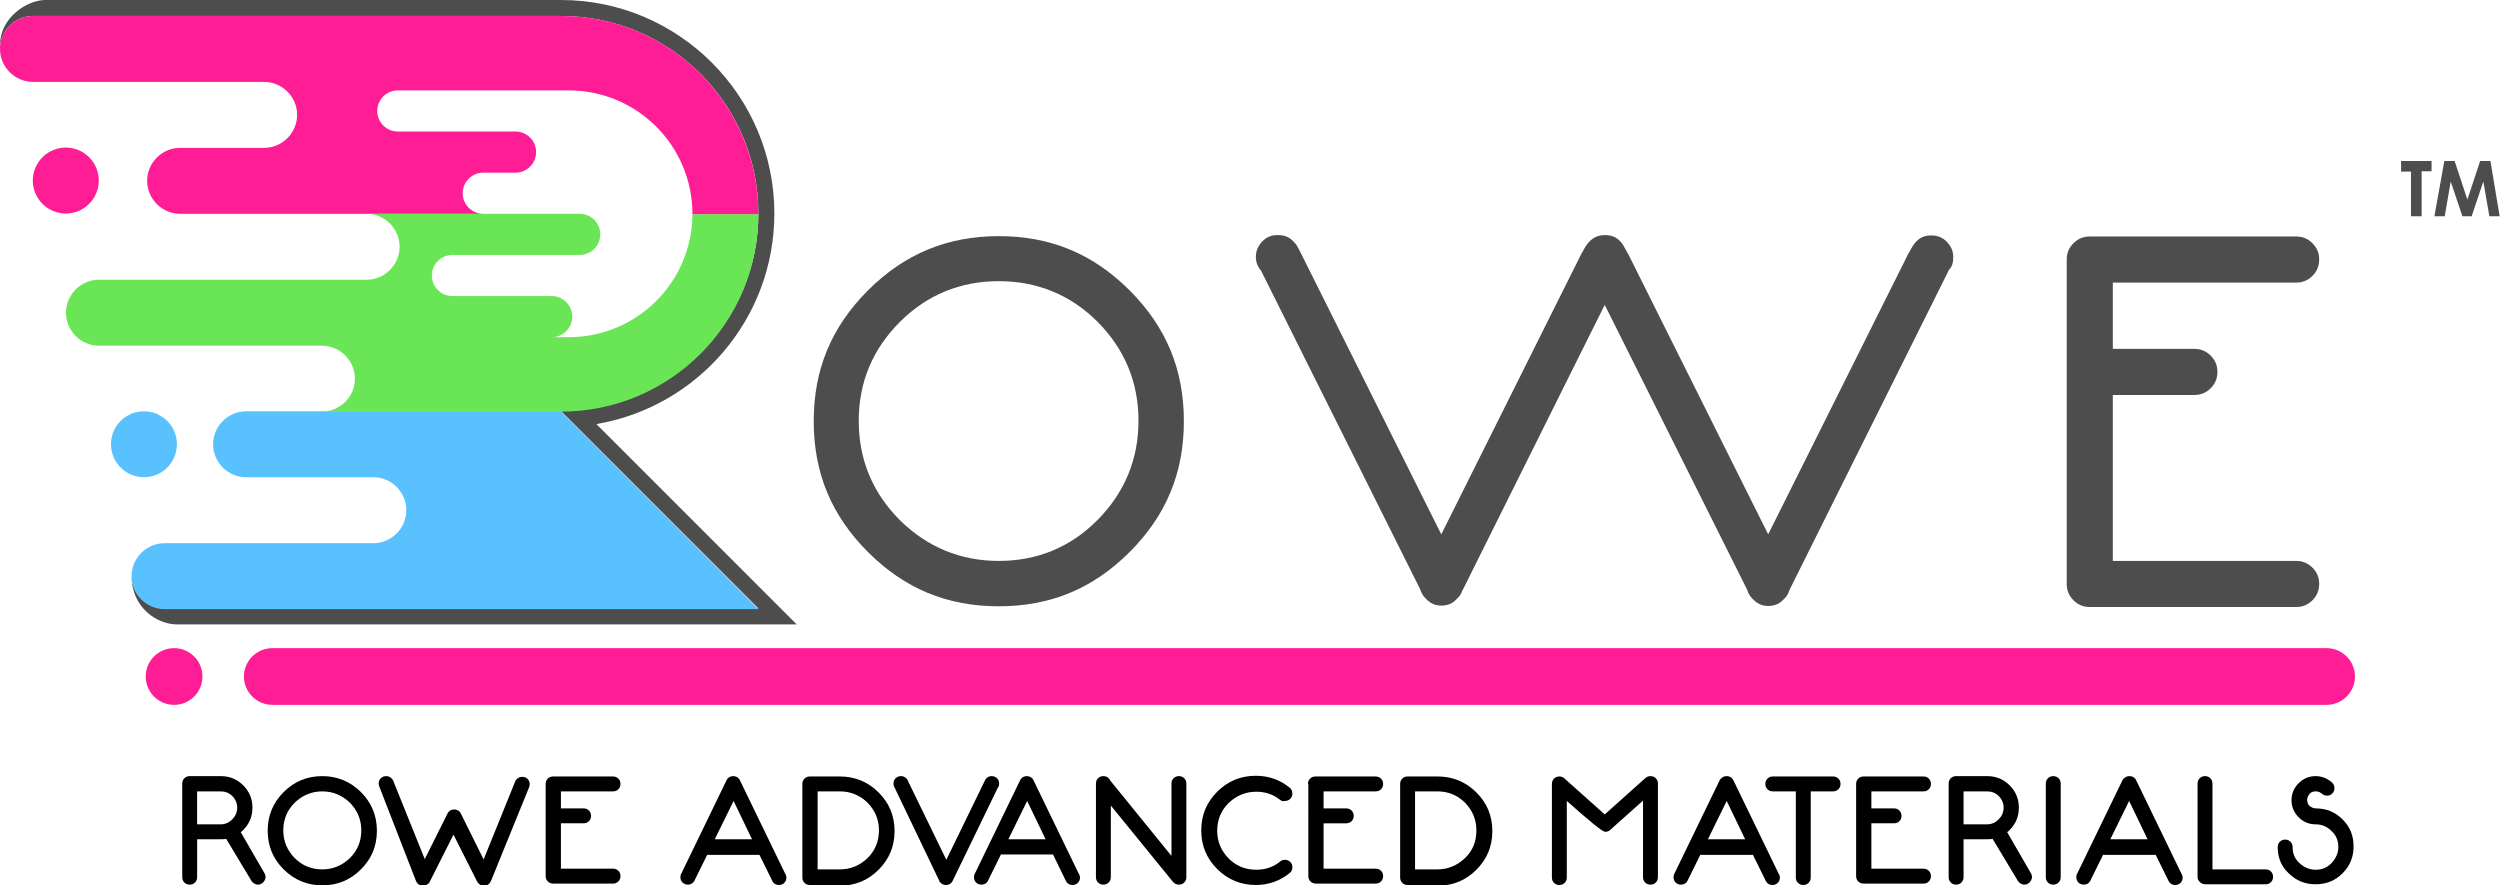 <?xml version="1.0" encoding="utf-8"?>
<!-- Generator: Adobe Illustrator 27.4.0, SVG Export Plug-In . SVG Version: 6.00 Build 0)  -->
<svg version="1.1" id="Rowe_Logo" xmlns="http://www.w3.org/2000/svg" xmlns:xlink="http://www.w3.org/1999/xlink" x="0px" y="0px"
	 viewBox="0 0 705.1 249.6" style="enable-background:new 0 0 705.1 249.6;" xml:space="preserve">
<style type="text/css">
	.st0{fill:#FE1D95;}
	.st1{fill:#4D4D4D;}
	.st2{fill:#6AE556;}
	.st3{fill:#5AC1FF;}
</style>
<g>
	<circle class="st0" cx="49.1" cy="190.8" r="8"/>
	<path class="st0" d="M656.2,198.8c4.4,0,8-3.6,8-8s-3.6-8-8-8H76.8c-4.4,0-8,3.6-8,8s3.6,8,8,8H656.2z"/>
</g>
<g>
	<path d="M63.8,236.6c-0.5,0.1-1.1,0.1-1.6,0.1h-6.6v10.7c0,0.6-0.2,1.1-0.6,1.5c-0.4,0.4-0.9,0.6-1.5,0.6c-0.6,0-1.1-0.2-1.5-0.6
		c-0.4-0.4-0.6-0.9-0.6-1.5v-26.4c0-0.6,0.2-1.1,0.6-1.5c0.4-0.4,0.9-0.6,1.5-0.6l8.8,0c2.5,0,4.6,0.9,6.3,2.6
		c1.7,1.7,2.6,3.8,2.6,6.3c0,2.5-0.9,4.6-2.6,6.3c-0.2,0.2-0.5,0.5-0.7,0.6l6.7,11.6c0.2,0.3,0.3,0.7,0.3,1c0,0.2,0,0.4-0.1,0.6
		c-0.2,0.6-0.5,1-1,1.3c-0.3,0.2-0.7,0.3-1,0.3c-0.2,0-0.4,0-0.6-0.1c-0.6-0.2-1-0.5-1.3-1L63.8,236.6z M62.2,223.2h-6.6v9.3h6.6
		c1.3,0,2.4-0.5,3.3-1.4c0.9-0.9,1.4-2,1.4-3.3c0-1.3-0.5-2.4-1.4-3.3C64.6,223.6,63.5,223.2,62.2,223.2z"/>
	<path d="M101.8,223.4c3,3,4.5,6.6,4.5,10.9s-1.5,7.9-4.5,10.9c-3,3-6.6,4.5-10.9,4.5c-4.2,0-7.9-1.5-10.9-4.5
		c-3-3-4.5-6.6-4.5-10.9s1.5-7.9,4.5-10.9c3-3,6.6-4.5,10.9-4.5C95.1,218.9,98.8,220.4,101.8,223.4z M90.9,223.2
		c-3,0-5.6,1.1-7.8,3.2c-2.1,2.1-3.2,4.7-3.2,7.8s1.1,5.6,3.2,7.8c2.1,2.1,4.7,3.2,7.8,3.2c3,0,5.6-1.1,7.8-3.2
		c2.1-2.1,3.2-4.7,3.2-7.8s-1.1-5.6-3.2-7.8C96.5,224.3,93.9,223.2,90.9,223.2z"/>
	<path d="M107,221.9c-0.1-0.3-0.2-0.6-0.2-0.9c0-0.6,0.2-1.1,0.6-1.5c0.4-0.4,0.9-0.6,1.5-0.6c0.6,0,1.1,0.2,1.5,0.6
		c0.2,0.2,0.4,0.4,0.5,0.7l8.9,22.1l6.3-12.6c0.1-0.3,0.3-0.6,0.5-0.8c0.4-0.4,0.9-0.6,1.5-0.6c0.6,0,1.1,0.2,1.5,0.6
		c0.2,0.2,0.3,0.4,0.4,0.6l6.4,12.9l8.9-22c0.1-0.3,0.3-0.5,0.5-0.7c0.4-0.4,0.9-0.6,1.5-0.6c0.6,0,1.1,0.2,1.5,0.6
		c0.4,0.4,0.6,0.9,0.6,1.5c0,0.3-0.1,0.6-0.2,0.9l-10.7,26.3c-0.1,0.3-0.3,0.5-0.5,0.8c-0.4,0.4-0.9,0.6-1.5,0.6
		c-0.6,0-1.1-0.2-1.5-0.6c-0.2-0.2-0.4-0.5-0.5-0.7l-6.6-13.1l-6.7,13.3c-0.1,0.2-0.2,0.4-0.4,0.5c-0.4,0.4-0.9,0.6-1.5,0.6
		c-0.6,0-1.1-0.2-1.5-0.6c-0.2-0.2-0.4-0.5-0.5-0.8L107,221.9z"/>
	<path d="M153.9,221.1c0-0.6,0.2-1.1,0.6-1.5c0.4-0.4,0.9-0.6,1.5-0.6h16.9c0.6,0,1.1,0.2,1.5,0.6c0.4,0.4,0.6,0.9,0.6,1.5
		c0,0.6-0.2,1.1-0.6,1.5c-0.4,0.4-0.9,0.6-1.5,0.6h-14.7v4.8h6.4c0.6,0,1.1,0.2,1.5,0.6c0.4,0.4,0.6,0.9,0.6,1.5s-0.2,1.1-0.6,1.5
		c-0.4,0.4-0.9,0.6-1.5,0.6h-6.4v12.8h14.7c0.6,0,1.1,0.2,1.5,0.6c0.4,0.4,0.6,0.9,0.6,1.5c0,0.6-0.2,1.1-0.6,1.5
		c-0.4,0.4-0.9,0.6-1.5,0.6h-16.9c-0.6,0-1.1-0.2-1.5-0.6c-0.4-0.4-0.6-0.9-0.6-1.5V221.1z"/>
	<path d="M199.5,241l-3.6,7.3c-0.1,0.2-0.2,0.4-0.4,0.6c-0.4,0.4-0.9,0.6-1.5,0.6c-0.6,0-1.1-0.2-1.5-0.6s-0.6-0.9-0.6-1.5
		c0-0.4,0.1-0.8,0.3-1.1l12.7-26.2c0.1-0.2,0.2-0.4,0.4-0.6c0.4-0.4,0.9-0.6,1.5-0.6c0.6,0,1.1,0.2,1.5,0.6c0.2,0.2,0.3,0.4,0.4,0.6
		l12.7,26.2c0.2,0.3,0.4,0.7,0.4,1.2c0,0.6-0.2,1.1-0.6,1.5c-0.4,0.4-0.9,0.6-1.5,0.6c-0.6,0-1.1-0.2-1.5-0.6
		c-0.2-0.2-0.3-0.4-0.4-0.6h0l-3.6-7.3H199.5z M212.1,236.7l-5.2-10.8l-5.3,10.8H212.1z"/>
	<path d="M228.4,249.6c-0.6,0-1.1-0.2-1.5-0.6c-0.4-0.4-0.6-0.9-0.6-1.5v-26.4c0-0.6,0.2-1.1,0.6-1.5c0.4-0.4,0.9-0.6,1.5-0.6h8.5
		c4.2,0,7.9,1.5,10.9,4.5c3,3,4.5,6.6,4.5,10.9s-1.5,7.9-4.5,10.9c-3,3-6.6,4.5-10.9,4.5H228.4z M236.9,223.2h-6.3v22h6.3
		c3,0,5.6-1.1,7.8-3.2c2.1-2.1,3.2-4.7,3.2-7.8s-1.1-5.6-3.2-7.8C242.5,224.3,239.9,223.2,236.9,223.2z"/>
	<path d="M252.3,222.1c-0.2-0.3-0.3-0.7-0.3-1.1c0-0.6,0.2-1.1,0.6-1.5c0.4-0.4,0.9-0.6,1.5-0.6c0.6,0,1.1,0.2,1.5,0.6
		c0.2,0.2,0.3,0.4,0.4,0.6l10.9,22.4l10.9-22.4h0c0.1-0.2,0.2-0.4,0.4-0.6c0.4-0.4,0.9-0.6,1.5-0.6c0.6,0,1.1,0.2,1.5,0.6
		c0.4,0.4,0.6,0.9,0.6,1.5c0,0.5-0.1,0.9-0.4,1.2l-12.7,26.2c-0.1,0.2-0.2,0.4-0.4,0.6c-0.4,0.4-0.9,0.6-1.5,0.6
		c-0.6,0-1.1-0.2-1.5-0.6c-0.2-0.2-0.4-0.4-0.4-0.6L252.3,222.1z"/>
	<path d="M282.3,241l-3.6,7.3c-0.1,0.2-0.2,0.4-0.4,0.6c-0.4,0.4-0.9,0.6-1.5,0.6c-0.6,0-1.1-0.2-1.5-0.6s-0.6-0.9-0.6-1.5
		c0-0.4,0.1-0.8,0.3-1.1l12.7-26.2c0.1-0.2,0.2-0.4,0.4-0.6c0.4-0.4,0.9-0.6,1.5-0.6c0.6,0,1.1,0.2,1.5,0.6c0.2,0.2,0.3,0.4,0.4,0.6
		l12.7,26.2c0.2,0.3,0.4,0.7,0.4,1.2c0,0.6-0.2,1.1-0.6,1.5c-0.4,0.4-0.9,0.6-1.5,0.6c-0.6,0-1.1-0.2-1.5-0.6
		c-0.2-0.2-0.3-0.4-0.4-0.6h0L297,241H282.3z M294.9,236.7l-5.2-10.8l-5.3,10.8H294.9z"/>
	<path d="M313.3,227.2v20.2c0,0.6-0.2,1.1-0.6,1.5c-0.4,0.4-0.9,0.6-1.5,0.6c-0.6,0-1.1-0.2-1.5-0.6c-0.4-0.4-0.6-0.9-0.6-1.5v-26.4
		c0-0.6,0.2-1.1,0.6-1.5c0.4-0.4,0.9-0.6,1.5-0.6c0.6,0,1.1,0.2,1.5,0.6c0.2,0.2,0.3,0.4,0.4,0.6l17.3,21.3v-20.4
		c0-0.6,0.2-1.1,0.6-1.5c0.4-0.4,0.9-0.6,1.5-0.6c0.6,0,1.1,0.2,1.5,0.6c0.4,0.4,0.6,0.9,0.6,1.5v26.4c0,0.6-0.2,1.1-0.6,1.5
		c-0.4,0.4-0.9,0.6-1.5,0.6c-0.6,0-1.1-0.2-1.5-0.6c-0.1-0.1-0.1-0.1-0.2-0.2L313.3,227.2z"/>
	<path d="M360.9,225.5L360.9,225.5c-1.9-1.5-4.1-2.2-6.6-2.2c-3,0-5.6,1.1-7.8,3.2c-2.1,2.1-3.2,4.7-3.2,7.8s1.1,5.6,3.2,7.8
		c2.1,2.1,4.7,3.2,7.8,3.2c2.5,0,4.7-0.7,6.6-2.2l0,0c0,0,0,0,0,0c0.4-0.4,0.9-0.6,1.5-0.6c0.6,0,1.1,0.2,1.5,0.6
		c0.4,0.4,0.6,0.9,0.6,1.5c0,0.6-0.2,1.1-0.6,1.5c0,0,0,0,0,0l0,0c-2.8,2.3-6,3.5-9.7,3.5c-4.2,0-7.9-1.5-10.9-4.5
		c-3-3-4.5-6.6-4.5-10.9s1.5-7.9,4.5-10.9c3-3,6.6-4.5,10.9-4.5c3.7,0,7,1.2,9.7,3.5l0,0c0,0,0,0,0,0c0.4,0.4,0.6,0.9,0.6,1.5
		s-0.2,1.1-0.6,1.5c-0.4,0.4-0.9,0.6-1.5,0.6C361.9,226.1,361.4,225.9,360.9,225.5C361,225.5,361,225.5,360.9,225.5z"/>
	<path d="M368.9,221.1c0-0.6,0.2-1.1,0.6-1.5c0.4-0.4,0.9-0.6,1.5-0.6H388c0.6,0,1.1,0.2,1.5,0.6c0.4,0.4,0.6,0.9,0.6,1.5
		c0,0.6-0.2,1.1-0.6,1.5s-0.9,0.6-1.5,0.6h-14.7v4.8h6.4c0.6,0,1.1,0.2,1.5,0.6c0.4,0.4,0.6,0.9,0.6,1.5s-0.2,1.1-0.6,1.5
		c-0.4,0.4-0.9,0.6-1.5,0.6h-6.4v12.8H388c0.6,0,1.1,0.2,1.5,0.6c0.4,0.4,0.6,0.9,0.6,1.5c0,0.6-0.2,1.1-0.6,1.5s-0.9,0.6-1.5,0.6
		h-16.9c-0.6,0-1.1-0.2-1.5-0.6s-0.6-0.9-0.6-1.5V221.1z"/>
	<path d="M397,249.6c-0.6,0-1.1-0.2-1.5-0.6s-0.6-0.9-0.6-1.5v-26.4c0-0.6,0.2-1.1,0.6-1.5c0.4-0.4,0.9-0.6,1.5-0.6h8.5
		c4.2,0,7.9,1.5,10.9,4.5c3,3,4.5,6.6,4.5,10.9s-1.5,7.9-4.5,10.9c-3,3-6.6,4.5-10.9,4.5H397z M405.4,223.2h-6.3v22h6.3
		c3,0,5.6-1.1,7.8-3.2c2.2-2.1,3.2-4.7,3.2-7.8s-1.1-5.6-3.2-7.8C411.1,224.3,408.5,223.2,405.4,223.2z"/>
	<path d="M441.9,225.9v21.6c0,0.6-0.2,1.1-0.6,1.5c-0.4,0.4-0.9,0.6-1.5,0.6c-0.6,0-1.1-0.2-1.5-0.6s-0.6-0.9-0.6-1.5v-26.4
		c0-0.6,0.2-1.1,0.6-1.5c0.4-0.4,0.9-0.6,1.5-0.6c0.6,0,1.1,0.2,1.5,0.6c0.1,0.1,0.1,0.1,0.2,0.2l11.1,9.9l11.4-10.2l0,0
		c0.4-0.4,0.9-0.6,1.5-0.6c0.6,0,1.1,0.2,1.5,0.6c0.4,0.4,0.6,0.9,0.6,1.5v26.4c0,0.6-0.2,1.1-0.6,1.5s-0.9,0.6-1.5,0.6
		c-0.6,0-1.1-0.2-1.5-0.6s-0.6-0.9-0.6-1.5v-21.6l-9.3,8.3c-0.4,0.4-0.9,0.5-1.4,0.5C452,234.6,448.4,231.7,441.9,225.9z"/>
	<path d="M479.6,241l-3.6,7.3c-0.1,0.2-0.2,0.4-0.4,0.6c-0.4,0.4-0.9,0.6-1.5,0.6c-0.6,0-1.1-0.2-1.5-0.6s-0.6-0.9-0.6-1.5
		c0-0.4,0.1-0.8,0.3-1.1l12.7-26.2c0.1-0.2,0.2-0.4,0.5-0.6c0.4-0.4,0.9-0.6,1.5-0.6c0.6,0,1.1,0.2,1.5,0.6c0.2,0.2,0.3,0.4,0.4,0.6
		l12.7,26.2c0.2,0.3,0.4,0.7,0.4,1.2c0,0.6-0.2,1.1-0.6,1.5c-0.4,0.4-0.9,0.6-1.5,0.6c-0.6,0-1.1-0.2-1.5-0.6
		c-0.2-0.2-0.3-0.4-0.4-0.6h0l-3.6-7.3H479.6z M492.2,236.7l-5.2-10.8l-5.3,10.8H492.2z"/>
	<path d="M510.7,223.2v24.3c0,0.6-0.2,1.1-0.6,1.5s-0.9,0.6-1.5,0.6c-0.6,0-1.1-0.2-1.5-0.6c-0.4-0.4-0.6-0.9-0.6-1.5v-24.3H500
		c-0.6,0-1.1-0.2-1.5-0.6s-0.6-0.9-0.6-1.5c0-0.6,0.2-1.1,0.6-1.5s0.9-0.6,1.5-0.6H517c0.6,0,1.1,0.2,1.5,0.6s0.6,0.9,0.6,1.5
		c0,0.6-0.2,1.1-0.6,1.5s-0.9,0.6-1.5,0.6H510.7z"/>
	<path d="M523.5,221.1c0-0.6,0.2-1.1,0.6-1.5c0.4-0.4,0.9-0.6,1.5-0.6h16.9c0.6,0,1.1,0.2,1.5,0.6c0.4,0.4,0.6,0.9,0.6,1.5
		c0,0.6-0.2,1.1-0.6,1.5s-0.9,0.6-1.5,0.6h-14.7v4.8h6.4c0.6,0,1.1,0.2,1.5,0.6c0.4,0.4,0.6,0.9,0.6,1.5s-0.2,1.1-0.6,1.5
		c-0.4,0.4-0.9,0.6-1.5,0.6h-6.4v12.8h14.7c0.6,0,1.1,0.2,1.5,0.6c0.4,0.4,0.6,0.9,0.6,1.5c0,0.6-0.2,1.1-0.6,1.5s-0.9,0.6-1.5,0.6
		h-16.9c-0.6,0-1.1-0.2-1.5-0.6s-0.6-0.9-0.6-1.5V221.1z"/>
	<path d="M562,236.6c-0.5,0.1-1.1,0.1-1.6,0.1h-6.6v10.7c0,0.6-0.2,1.1-0.6,1.5c-0.4,0.4-0.9,0.6-1.5,0.6c-0.6,0-1.1-0.2-1.5-0.6
		s-0.6-0.9-0.6-1.5v-26.4c0-0.6,0.2-1.1,0.6-1.5c0.4-0.4,0.9-0.6,1.5-0.6l8.8,0c2.5,0,4.6,0.9,6.3,2.6c1.7,1.7,2.6,3.8,2.6,6.3
		c0,2.5-0.9,4.6-2.6,6.3c-0.2,0.2-0.5,0.5-0.7,0.6l6.7,11.6c0.2,0.3,0.3,0.7,0.3,1c0,0.2,0,0.4-0.1,0.6c-0.2,0.6-0.5,1-1,1.3
		c-0.3,0.2-0.7,0.3-1,0.3c-0.2,0-0.4,0-0.6-0.1c-0.6-0.2-1-0.5-1.3-1L562,236.6z M560.4,223.2h-6.6v9.3h6.6c1.3,0,2.4-0.5,3.3-1.4
		s1.4-2,1.4-3.3c0-1.3-0.5-2.4-1.4-3.3C562.8,223.6,561.7,223.2,560.4,223.2z"/>
	<path d="M580.6,219.5c0.4,0.4,0.6,0.9,0.6,1.5v26.4c0,0.6-0.2,1.1-0.6,1.5c-0.4,0.4-0.9,0.6-1.5,0.6c-0.6,0-1.1-0.2-1.5-0.6
		s-0.6-0.9-0.6-1.5v-26.4c0-0.6,0.2-1.1,0.6-1.5c0.4-0.4,0.9-0.6,1.5-0.6C579.7,218.9,580.2,219.1,580.6,219.5z"/>
	<path d="M593.2,241l-3.6,7.3c-0.1,0.2-0.2,0.4-0.4,0.6c-0.4,0.4-0.9,0.6-1.5,0.6c-0.6,0-1.1-0.2-1.5-0.6s-0.6-0.9-0.6-1.5
		c0-0.4,0.1-0.8,0.3-1.1l12.7-26.2c0.1-0.2,0.2-0.4,0.5-0.6c0.4-0.4,0.9-0.6,1.5-0.6c0.6,0,1.1,0.2,1.5,0.6c0.2,0.2,0.3,0.4,0.4,0.6
		l12.7,26.2c0.2,0.3,0.4,0.7,0.4,1.2c0,0.6-0.2,1.1-0.6,1.5c-0.4,0.4-0.9,0.6-1.5,0.6c-0.6,0-1.1-0.2-1.5-0.6
		c-0.2-0.2-0.3-0.4-0.4-0.6h0l-3.6-7.3H593.2z M605.7,236.7l-5.2-10.8l-5.3,10.8H605.7z"/>
	<path d="M619.8,247.4v-26.4c0-0.6,0.2-1.1,0.6-1.5c0.4-0.4,0.9-0.6,1.5-0.6c0.6,0,1.1,0.2,1.5,0.6c0.4,0.4,0.6,0.9,0.6,1.5v24.2
		H639c0.6,0,1.1,0.2,1.5,0.6c0.4,0.4,0.6,0.9,0.6,1.5c0,0.6-0.2,1.1-0.6,1.5s-0.9,0.6-1.5,0.6H622c-0.6,0-1.1-0.2-1.5-0.6
		S619.8,248,619.8,247.4z"/>
	<path d="M642.4,238.9c0-0.6,0.2-1.1,0.6-1.5s0.9-0.6,1.5-0.6c0.6,0,1.1,0.2,1.5,0.6c0.4,0.4,0.6,0.9,0.6,1.5c0,1.8,0.6,3.3,1.9,4.5
		s2.8,1.9,4.6,1.9c1.8,0,3.3-0.6,4.5-1.9s1.9-2.8,1.9-4.5c0-1.8-0.6-3.3-1.9-4.5c-1.3-1.3-2.8-1.9-4.5-1.9c-1.9,0-3.5-0.7-4.8-2
		c-1.3-1.3-2-2.9-2-4.8c0-1.9,0.7-3.5,2-4.8c1.3-1.3,2.9-2,4.8-2c1.7,0,3.2,0.6,4.5,1.7c0.1,0.1,0.1,0.1,0.2,0.2
		c0.4,0.4,0.6,0.9,0.6,1.5c0,0.6-0.2,1.1-0.6,1.5c-0.4,0.4-0.9,0.6-1.5,0.6c-0.6,0-1.1-0.2-1.5-0.6c-0.1-0.1-0.1-0.1-0.2-0.1l0,0
		c-0.4-0.4-1-0.5-1.5-0.5c-0.7,0-1.3,0.2-1.7,0.7s-0.7,1.1-0.7,1.7s0.2,1.3,0.7,1.7s1.1,0.7,1.7,0.7c3,0,5.5,1,7.6,3.1
		c2.1,2.1,3.1,4.6,3.1,7.6c0,3-1,5.5-3.1,7.6c-2.1,2.1-4.6,3.1-7.6,3.1c-3,0-5.5-1-7.6-3.1C643.4,244.4,642.4,241.8,642.4,238.9z"/>
</g>
<g>
	<path class="st1" d="M677.2,45.4h8.6v2.9H683V61h-3V48.4h-2.8V45.4z"/>
	<path class="st1" d="M689.4,45.4h2.9l3.6,10.9l3.6-10.9h2.9l2.6,15.6h-2.9l-1.7-9.8l-3.3,9.8h-2.6l-3.3-9.8l-1.7,9.8h-2.9
		L689.4,45.4z"/>
</g>
<path class="st1" d="M647.6,158.2h-51.7v-46.8h23c1.8,0,3.3-0.6,4.6-1.9s1.9-2.8,1.9-4.6c0-1.8-0.6-3.3-1.9-4.6
	c-1.3-1.3-2.8-1.9-4.6-1.9h-23V79.7h51.7c1.8,0,3.3-0.6,4.6-1.9c1.3-1.3,1.9-2.8,1.9-4.6c0-1.8-0.6-3.3-1.9-4.6
	c-1.3-1.3-2.8-1.9-4.6-1.9h-58.2c-1.8,0-3.3,0.6-4.6,1.9s-1.9,2.8-1.9,4.6v91.5c0,1.8,0.6,3.3,1.9,4.6s2.8,1.9,4.6,1.9h58.2
	c1.8,0,3.3-0.6,4.6-1.9c1.3-1.3,1.9-2.8,1.9-4.6c0-1.8-0.6-3.3-1.9-4.6C650.9,158.8,649.4,158.2,647.6,158.2z"/>
<g>
	<path class="st1" d="M281.7,66.6c14.6,0,26.6,5,36.9,15.3c10.3,10.3,15.3,22.3,15.3,36.9c0,14.6-5,26.6-15.3,36.9
		c-10.3,10.3-22.3,15.3-36.9,15.3c-14.6,0-26.6-5-36.9-15.3c-10.3-10.3-15.3-22.3-15.3-36.9c0-14.6,5-26.6,15.3-36.9
		C255.1,71.6,267.2,66.6,281.7,66.6 M281.7,158.2c10.9,0,20.3-3.9,27.9-11.6c7.6-7.7,11.5-17.1,11.5-27.9c0-10.9-3.9-20.2-11.5-27.9
		c-7.6-7.6-17-11.5-27.9-11.5c-10.9,0-20.3,3.9-27.9,11.5c-7.7,7.7-11.6,17-11.6,27.9c0,10.9,3.9,20.3,11.6,28
		C261.5,154.3,270.9,158.2,281.7,158.2"/>
	<path class="st1" d="M544.7,66.4c1.8,0,3.2,0.6,4.4,1.8c1.2,1.3,1.8,2.6,1.8,4.4c0,1.4-0.3,2.5-1.1,3.4l-0.3,0.4l-0.2,0.5
		l-44.6,89.5l-0.1,0.3l-0.1,0.3c-0.3,0.7-0.7,1.4-1.3,1.9l-0.1,0.1l-0.1,0.1c-1.2,1.3-2.6,1.8-4.3,1.8c-1.7,0-3-0.6-4.2-1.8
		l-0.1-0.1l-0.1-0.1c-0.6-0.6-1-1.2-1.3-1.9l-0.1-0.3l-0.1-0.3l-35.4-70.8l-4.8-9.6l-4.8,9.6l-35.2,70.7l-0.2,0.3l-0.1,0.3
		c-0.2,0.7-0.7,1.3-1.3,1.9l-0.1,0.1l-0.1,0.1c-1.2,1.3-2.6,1.8-4.3,1.8c-1.7,0-3-0.6-4.2-1.8l-0.1-0.1l-0.1-0.1
		c-0.6-0.6-1-1.2-1.3-1.9l-0.1-0.3l-0.1-0.3l-44.8-89.7l-0.2-0.4l-0.3-0.3c-0.7-1-1.1-2.1-1.1-3.4c0-1.7,0.6-3.1,1.8-4.4
		c1.3-1.3,2.6-1.8,4.4-1.8c1.8,0,3.2,0.5,4.4,1.8c0.4,0.4,0.7,0.8,1,1.2l1,1.9l34.9,69.9l4.8,9.6l4.8-9.6l34.7-69.5l1.2-2.1
		c0.3-0.5,0.7-1,1.1-1.4c1.2-1.2,2.6-1.8,4.3-1.8c1.8,0,3.2,0.5,4.4,1.8c0.4,0.4,0.7,0.8,0.9,1.2l1.4,2.5l34.6,69.3l4.8,9.6l4.8-9.6
		l34.7-69.5l1.2-2.1c0.3-0.5,0.7-1,1.1-1.4C541.6,66.9,543,66.4,544.7,66.4"/>
</g>
<g>
	<path class="st1" d="M168.2,119.6c28.5-4.8,50.2-29.6,50.2-59.4c0-33.2-27-60.2-60.2-60.2H12.8C7.6,0,0,5,0,12.7c0,0.1,0,0.2,0,0.4
		c0.4-4.8,4.4-8.6,9.3-8.6h148.9c30.8,0,55.7,25,55.7,55.7c0,30.8-25,55.7-55.7,55.7l55.7,55.7l-167.5,0c-5.1,0-9.3-4.2-9.3-9.3
		c0,9.3,7.4,13.8,12.7,13.8l174.9,0L168.2,119.6z"/>
	<path class="st2" d="M195.3,60.2c0,19.3-15.6,34.9-34.9,34.9h-4.8c3.2,0,5.8-2.6,5.8-5.8c0-3.2-2.6-5.8-5.8-5.8h-28
		c-3.2,0-5.8-2.6-5.8-5.8c0-3.2,2.6-5.8,5.8-5.8h35.9c3.2,0,5.8-2.6,5.8-5.8c0-3.2-2.6-5.8-5.8-5.8h-60.1c5.1,0,9.3,4.2,9.3,9.3
		c0,5.1-4.2,9.3-9.3,9.3H27.9c-5.1,0-9.3,4.2-9.3,9.3s4.2,9.3,9.3,9.3h62.9c5.1,0,9.3,4.2,9.3,9.3c0,5.1-4.2,9.3-9.3,9.3h67.4
		c30.8,0,55.7-25,55.7-55.7H195.3z"/>
	<g>
		<circle class="st3" cx="40.6" cy="125.3" r="9.3"/>
		<path class="st3" d="M158.2,116H69.4c-5.1,0-9.3,4.2-9.3,9.3c0,5.1,4.2,9.3,9.3,9.3h35.9c5.1,0,9.3,4.2,9.3,9.3
			c0,5.1-4.2,9.3-9.3,9.3H46.4c-5.1,0-9.3,4.2-9.3,9.3c0,5.1,4.2,9.3,9.3,9.3l167.5,0L158.2,116z"/>
	</g>
	<g>
		<ellipse transform="matrix(0.383 -0.924 0.924 0.383 -35.598 48.612)" class="st0" cx="18.6" cy="50.9" rx="9.3" ry="9.3"/>
		<path class="st0" d="M158.2,4.5H9.3c-4.9,0-8.9,3.8-9.3,8.6c0,0.2,0,0.5,0,0.7c0,5.1,4.2,9.3,9.3,9.3h65.2c5.1,0,9.3,4.2,9.3,9.3
			c0,5.1-4.2,9.3-9.3,9.3H50.8c-5.1,0-9.3,4.2-9.3,9.3s4.2,9.3,9.3,9.3h85.5c-3.2,0-5.8-2.6-5.8-5.8s2.6-5.8,5.8-5.8h9.1
			c3.2,0,5.8-2.6,5.8-5.8c0-3.2-2.6-5.8-5.8-5.8h-33.2c-3.2,0-5.8-2.6-5.8-5.8c0-3.2,2.6-5.8,5.8-5.8h48.2
			c19.3,0,34.9,15.6,34.9,34.9h18.6C213.9,29.5,189,4.5,158.2,4.5z"/>
	</g>
</g>
</svg>
